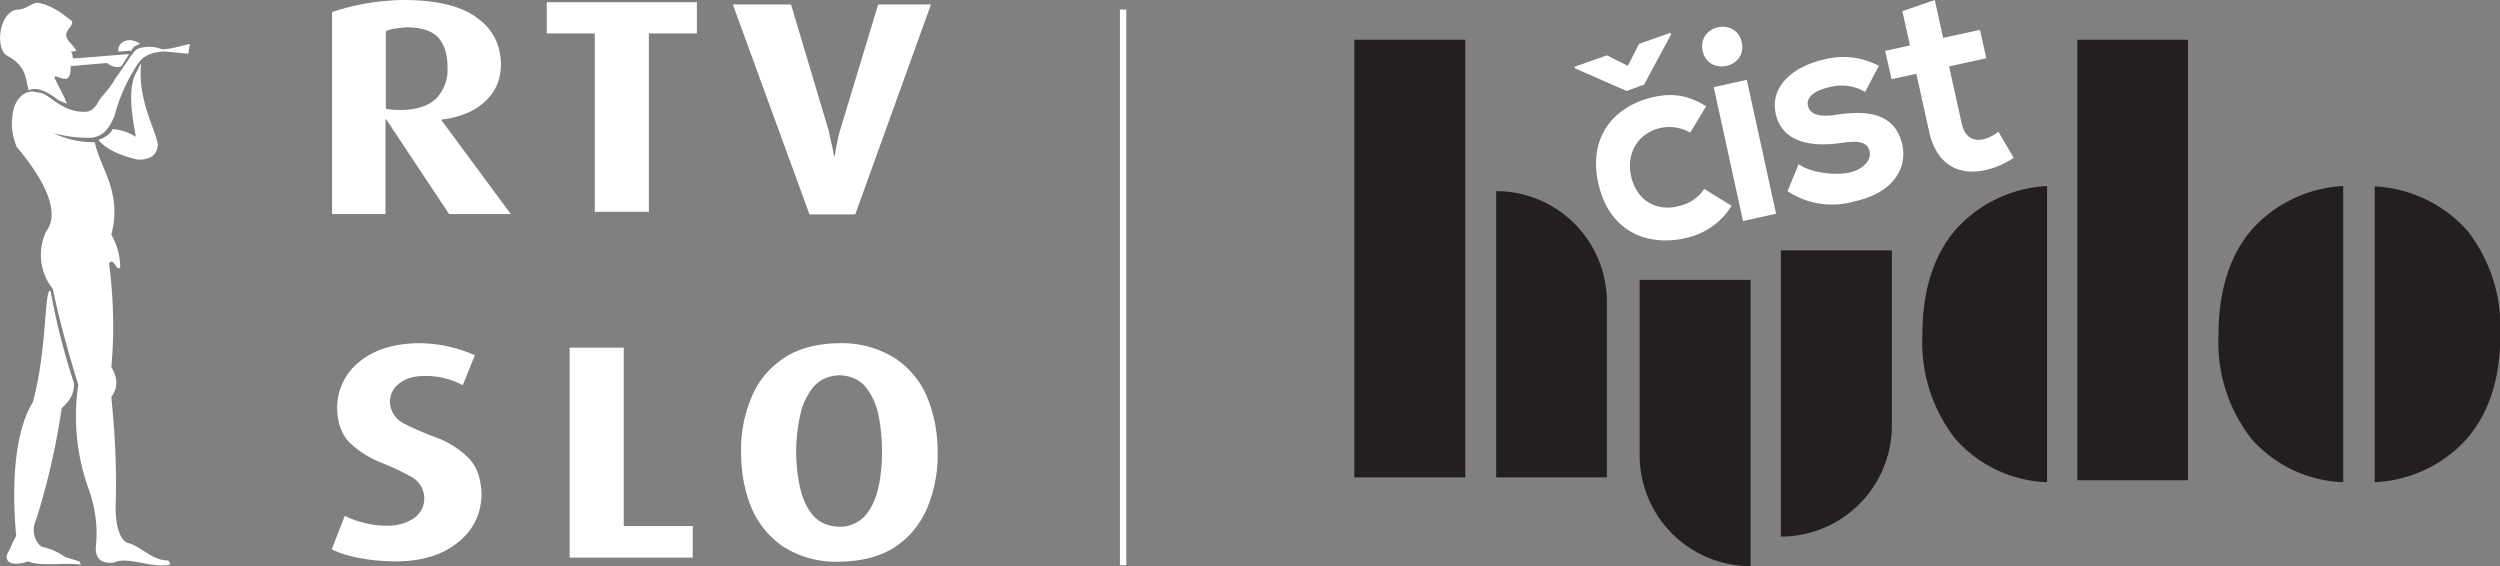 <svg xmlns="http://www.w3.org/2000/svg" xml:space="preserve" id="Layer_1" x="0" y="0" version="1.1" viewBox="0 0 786 178"><rect x="0" y="0" width="786" height="178" fill="#808080" stroke="none"/><style>.st1,.st2{fill:#fff}.st2{fill-rule:evenodd;clip-rule:evenodd}</style><path fill="#231f20" d="M425.8 12.5h34.9v137.6h-34.9zM550.4 178a34.9 34.9 0 0 1-34.9-34.9V88h34.9v90zm9.5-9.3v-90h34.9v55.1a34.9 34.9 0 0 1-34.9 34.9zM470.4 60.1a34.8 34.8 0 0 1 34.8 34.8v55.2h-34.8v-90zm182.7-47.6h34.8V151h-34.8zm83.6 139.1a40.3 40.3 0 0 1-28.9-13.7 49.2 49.2 0 0 1-10.3-32.6c0-13.7 3.4-24.7 10.2-32.8a41.3 41.3 0 0 1 29-14v93.1zm-93.1 0a40.3 40.3 0 0 1-28.9-13.7 49.2 49.2 0 0 1-10.3-32.6c0-13.7 3.4-24.7 10.2-32.8a41.3 41.3 0 0 1 29-14v93.1zm103 0v-93a41.8 41.8 0 0 1 29.2 14 49.4 49.4 0 0 1 10.3 32.7c0 13.6-3.5 24.4-10.4 32.5a41.4 41.4 0 0 1-29.1 13.8z"/><path d="M544.4 64.7a22.3 22.3 0 0 1-14.7 10.2c-12.2 2.7-23.9-2.4-27.2-17.3-3.3-14.9 5.3-24.4 17.4-27.1 6-1.3 10.9-.6 16.5 2.9l-5 8.3c-3-1.7-6.3-2.1-9.2-1.5-7 1.5-11 7.8-9.4 15.1 1.8 8 8.1 11.1 14.6 9.6 3.3-.7 6.4-2.4 8.4-5.5l8.6 5.3zm3.2-51.4c1.8 8.1-10.5 10.8-12.3 2.7-1.7-8.1 10.5-10.8 12.3-2.7zm-8.8 14.1 9.2 42.1 10.4-2.3-9.2-42.1-10.4 2.3zm47.6 1.5a14.6 14.6 0 0 0-11.2-1.5c-4.9 1.1-7.3 3.2-6.8 5.8.6 2.7 3.4 3.7 8.8 2.9 8-1.2 18.5-1.6 20.9 9.5 1.6 7.4-3 15.1-15 17.7a25.3 25.3 0 0 1-21.1-3.2l3.5-8.5c3.7 2.7 11.1 3.6 15.8 2.7 3.9-.8 7.2-3.6 6.5-6.7-.6-2.9-3.3-3.6-9.3-2.6-8.1 1.1-18.1.3-20.2-9.2-2.1-9.7 7.2-15.3 14.8-17a23.8 23.8 0 0 1 17.6 1.9l-4.3 8.2zM608.3 0l2.6 11.9 11.6-2.5 2 8.9-11.7 2.6 4 18.1c.9 4 3.5 5.5 6.8 4.8 1.6-.4 3.4-1.3 4.7-2.4l4.8 8.2a25.3 25.3 0 0 1-8.2 3.7c-9 2.3-16.1-1.5-18.4-12l-4-18.1-7.8 1.7-2-8.9 7.8-1.7-2.4-10.8L608.3 0z" class="st1"/><path d="M140.7 21.3a13 13 0 0 1-3.6 9.7c-2.4 2.3-6.1 3.5-11 3.6l-2.7-.1-2.1-.3V9.8c.7-.3 1.6-.6 2.7-.8l3.6-.4c4.7 0 8 1 10.1 3.1 2 2.2 3 5.3 3 9.6m19.9 46-21.8-29.5v-.2c5.8-.7 10.3-2.6 13.6-5.6 3.3-3 5-6.8 5.1-11.4 0-6.3-2.4-11.3-7.4-14.9C145.3 2 137.7.1 127.5 0a73.5 73.5 0 0 0-23.1 3.8v63.5h16.8V37.5h.2l19.8 29.8h19.4z" class="st2"/><path d="M219.1 10.5V.7h-47.2v9.8H187v56.1h17V10.5h15.1m73.6-9.1h-16.6l-11.9 39.3c-.6 2.1-1 4-1.3 5.7l-.5 2.7h-.2l-.5-2.8-1.3-5.7-11.7-39.2h-18.3l24.1 66h14.4l23.8-66M151.4 155.6c-.1-5.3-1.6-9.3-4.5-12a28 28 0 0 0-9.9-6.1c-3.7-1.4-7-2.8-9.9-4.3a7.8 7.8 0 0 1-4.5-6.7c0-2.5 1-4.5 3-6 1.9-1.5 4.6-2.3 7.9-2.3a24.8 24.8 0 0 1 12 2.9l3.8-9.4a43.7 43.7 0 0 0-18.2-3.8c-7.7.2-13.8 2.2-18.3 6a18.4 18.4 0 0 0-6.8 14.5c.1 4.9 1.6 8.6 4.3 11.1 2.7 2.5 5.9 4.5 9.4 5.9a76 76 0 0 1 9.4 4.4 7.8 7.8 0 0 1 4.3 6.8c0 2.6-1.1 4.7-3.2 6.3a15 15 0 0 1-8.5 2.4 31 31 0 0 1-13.3-3.1l-4.1 10.5c2.1 1.1 5 2 8.5 2.7 3.5.7 7.6 1.1 12.2 1.1 7.9-.1 14.2-2.1 19-6 4.8-3.8 7.2-8.8 7.4-14.9m66.4 19.7v-9.9h-21.7v-56.1h-17v66h38.7" class="st1"/><path d="M277.3 141.8c0 3.9-.3 7.7-1.1 11.3-.8 3.6-2.1 6.6-4.1 8.9a10.5 10.5 0 0 1-8.2 3.6c-3.6-.1-6.3-1.3-8.3-3.6-2-2.3-3.3-5.3-4.1-8.9a52.2 52.2 0 0 1 .1-22.6 20 20 0 0 1 4.2-8.9c2-2.3 4.7-3.5 8.2-3.6 3.4.1 6.1 1.3 8.1 3.6a21 21 0 0 1 4.1 8.9c.7 3.6 1.1 7.4 1.1 11.3m17.5.5c0-6.3-1.1-12-3.2-17.2a27.3 27.3 0 0 0-10.1-12.4 31.5 31.5 0 0 0-17.6-4.8c-7.2.1-13.1 1.7-17.6 4.8-4.6 3.1-8 7.2-10.1 12.4a41.9 41.9 0 0 0-3.2 17.2c0 6.3 1.1 12 3.2 17.2a28 28 0 0 0 10.1 12.4 31 31 0 0 0 17.6 4.7c7.2-.1 13.1-1.7 17.6-4.7 4.6-3.1 7.9-7.2 10.1-12.4a43.2 43.2 0 0 0 3.2-17.2z" class="st2"/><path d="M9 28.4c-1-3.8-.7-7.6-6.6-10.8C-1.4 15.9-.7 4.8 4.8 3.1 9 3.1 10 .3 12.5 1c3.5.7 6.6 2.8 10.1 5.6.7 1.4-2.4 3.1-1.7 4.9.3 1.7 2.1 2.4 3.1 4.5l-1.7.3c.7.7.3 1 .7 2.1L40.6 17l-2.4 3.8c-1.4.7-3.5 0-4.5-1l-11.5 1c0 1.7 0 3.1-1 3.8-1.4 1-5.6-2.4-3.5 1l2.8 5.6c-.3.7 2.4 2.4-2.1.3-2.8-2.1-6.3-4.5-9.4-3.1" class="st1"/><path d="M59.7 13.8c-3.1.7-6.2 1.7-8.7 1.7a11 11 0 0 0-7.3-.3c-1.7.3-3.5 4.2-7.6 9.7-1 2.1-3.1 4.2-4.9 6.6-2.1 4.2-4.2 3.8-6.9 3.5-6.3-1-9.4-6.2-12.5-5.9-3.8-1.4-6.9 2.1-7.6 5.6-1 4.5-.3 8 1 11.4 17.7 21.2 8.7 26.4 9 27.4a17 17 0 0 0 2.4 17.3c2.1 10.1 4.9 20.1 8 30.2a67.8 67.8 0 0 0 3.1 32.3 41 41 0 0 1 2.4 19.1c0 3.1 1.7 4.9 5.6 4.5 4.2-2.1 11.8 1.7 17.4.7.7 0 .3-1-.3-1.4-5.2 0-8.3-4.5-12.9-5.6-2.8-1.4-3.8-7.3-3.5-12.8.3-11.1-.3-21.9-1.4-33 2.1-2.8 2.1-5.9 0-9.4 1-10.8.7-21.5-.7-32.6 1.4-2.1 2.1 2.4 3.5 1.4 0-3.8-1-7.3-2.8-10.4 3.5-13.5-3.5-20.8-5.2-29.1a28.9 28.9 0 0 1-12.9-2.8c2.8.7 6.3 1.4 10.4 1.4 4.5.3 6.9-2.4 8.7-6.9a54.2 54.2 0 0 1 7.6-16.7c1.7-2.4 4.9-3.5 8.3-3.5l7.3.7.5-3.1" class="st1"/><path d="M43 22.5c-3.1 5.2-1.4 14.2-.3 20.5a15.8 15.8 0 0 0-7.3-2.4c-.4 1.3-2.4 2.7-4.5 3.4 2.4 2.8 6.6 4.9 12.5 6.2 3.5 0 5.6-1 6.2-4.2.3-3.5-6.6-14.2-5.2-26 0-.3-.7 1.1-1.4 2.5m1.1-8.7c-4.2-2.8-7.3 0-6.9 2.4l4.2-.3c.2-1 1.3-1.7 2.7-2.1M15.9 91.5a217 217 0 0 0 7.3 28.8c.3 3.1-1 5.5-3.8 8a225.2 225.2 0 0 1-8 35c-2.1 4.2.4 8.3 2.1 8.7a18 18 0 0 1 6.9 3.1l4.5 1.4c.3.3.7 1 .3 1-5.2-.7-12.5.7-16.3-1-4.9 1.7-7.6.3-6.6-2.4 1-1.7 1.7-3.8 2.8-5.6-1-10.1-1.7-30.9 5.2-42 4.6-16.6 3.6-36.4 5.6-35" class="st1"/><path fill="#004b85" stroke="#fff" stroke-miterlimit="3.9" stroke-width="2" d="M353.1 3v174.7"/><path d="m495.2 21.5-.2-.5 10.2-3.6 6.6 3.3 3.5-6.9 9.9-3.5.2.5-8.5 15.8-5.5 2-16.2-7.1z" class="st1"/></svg>